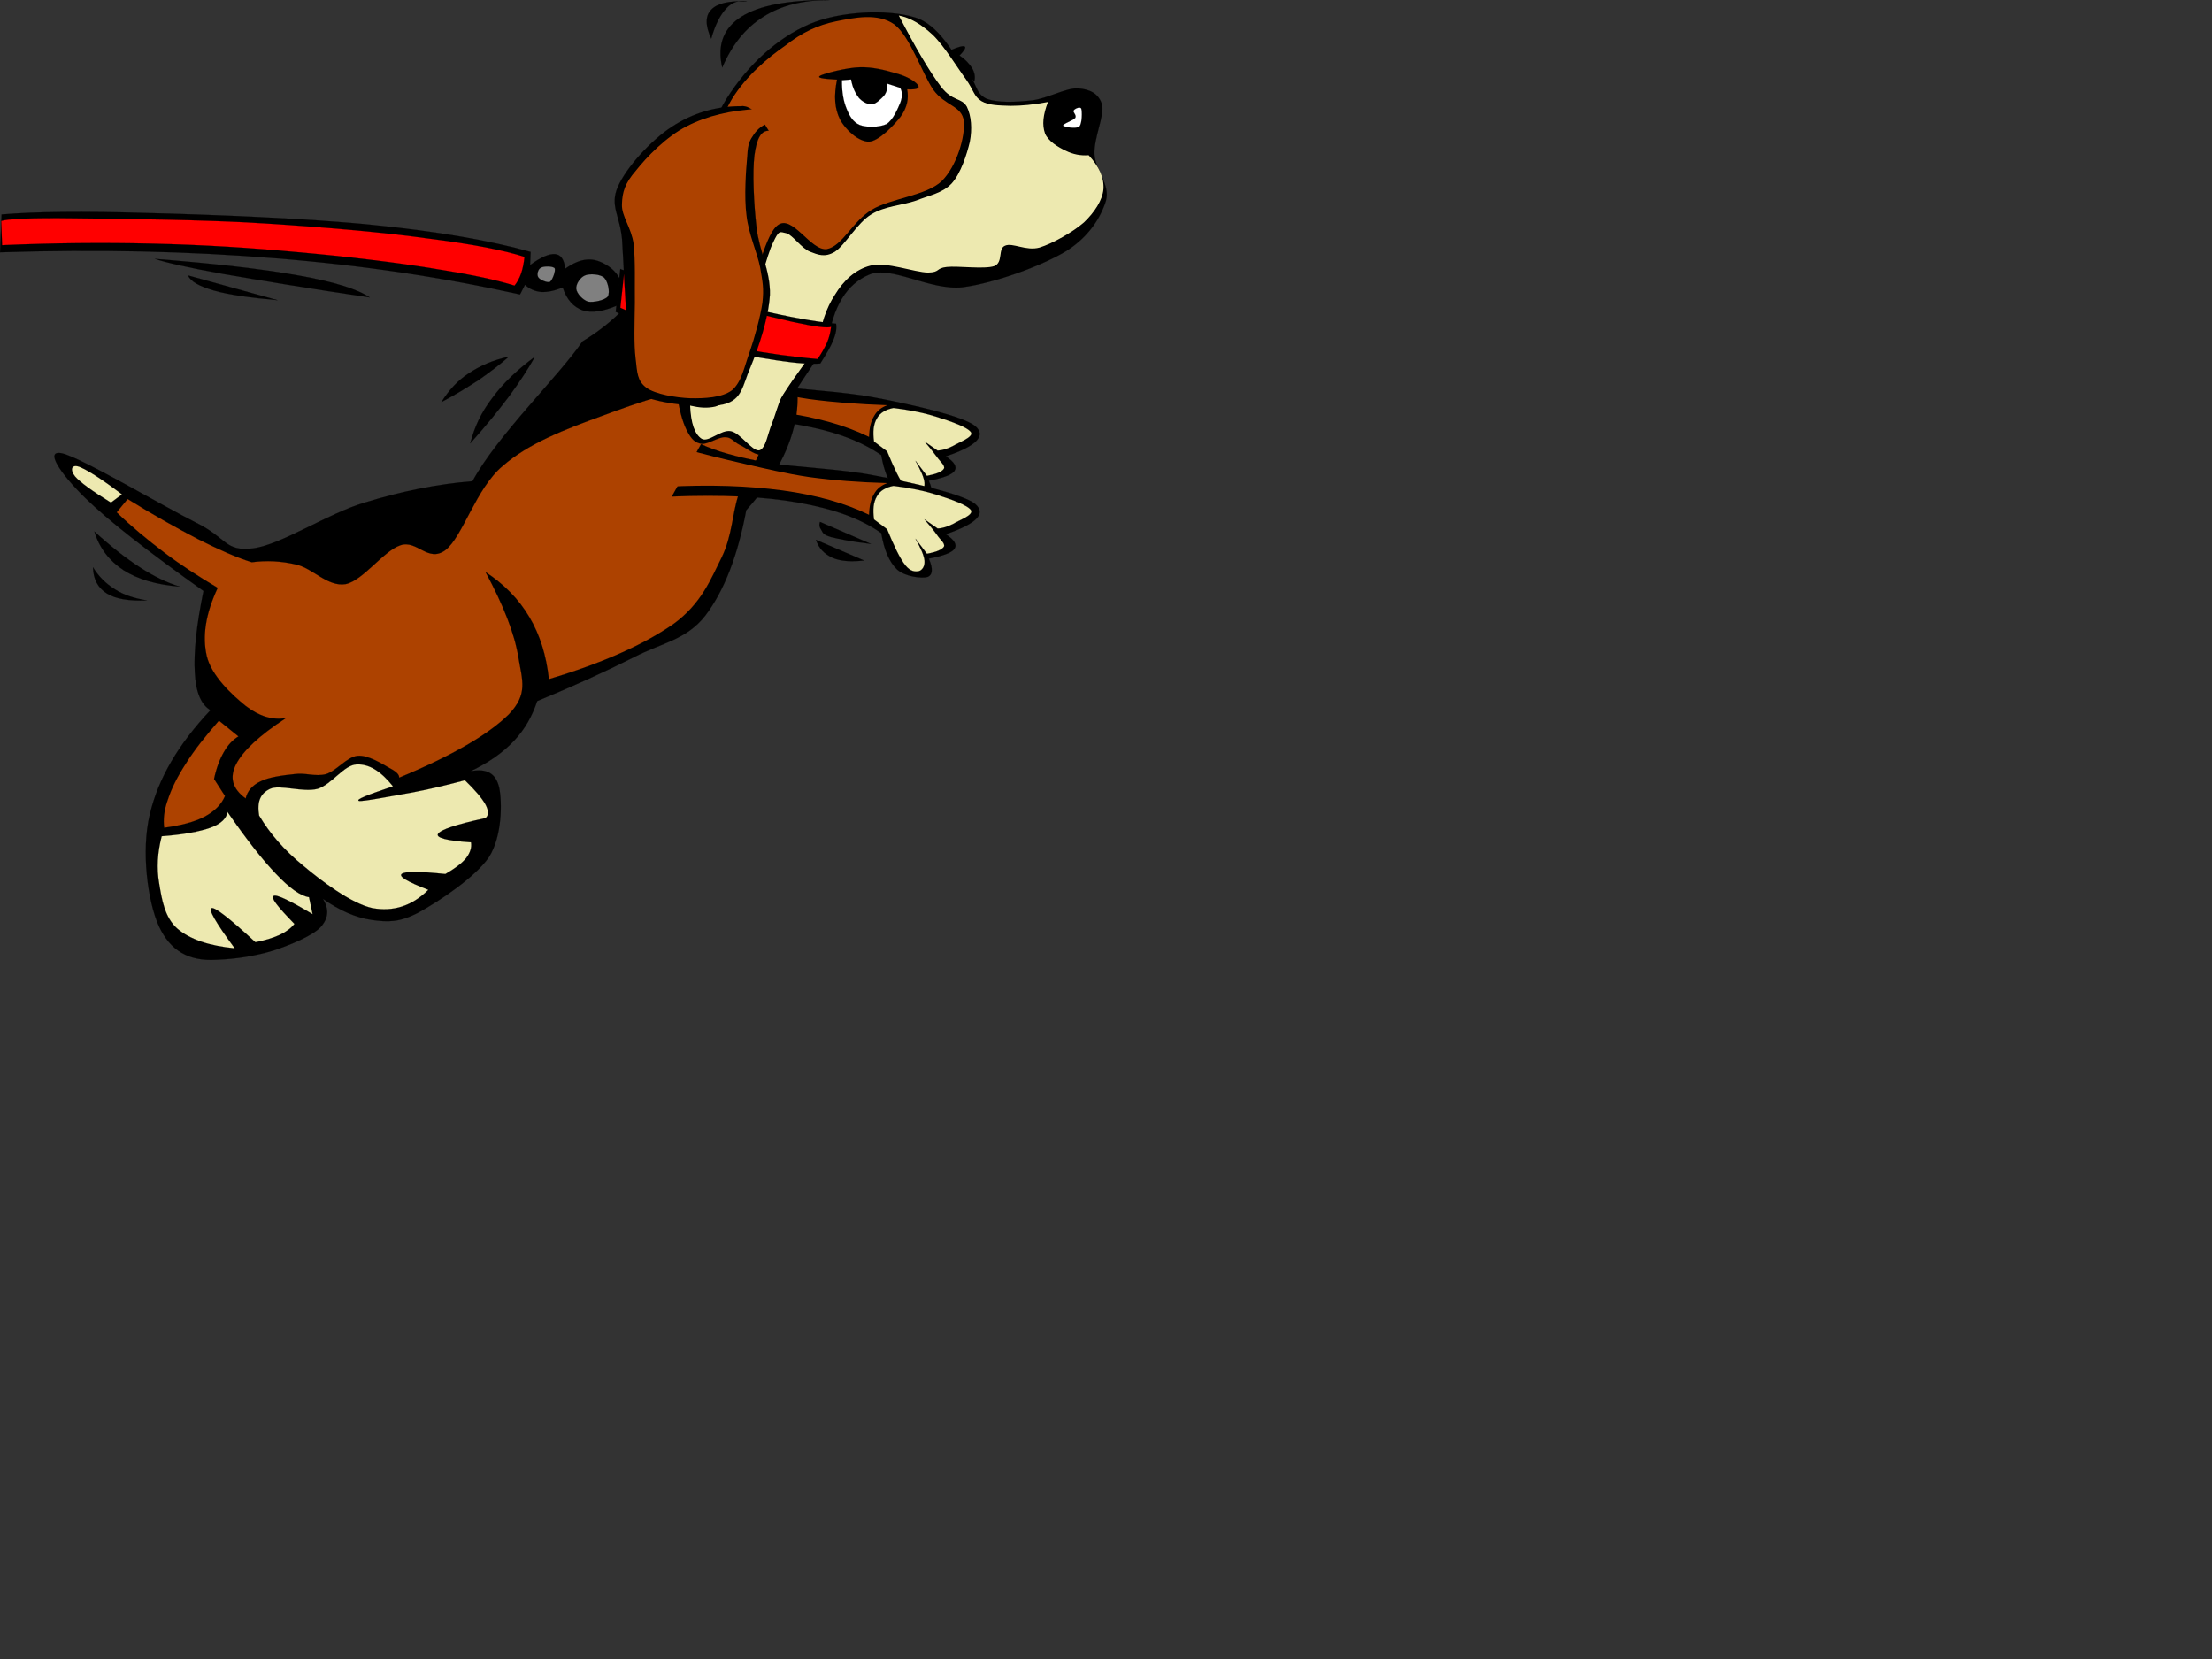 <?xml version="1.0"?><svg width="640" height="480" xmlns="http://www.w3.org/2000/svg">
 <rect width="100%" height="100%" fill="#333333" stroke="none"/>
 <g>
  <title>Layer 1</title>
  <switch>
   <g>
    <g id="Layer_1">
     <g>
      <path stroke-width="0.036" stroke-miterlimit="10" stroke="#000000" fill-rule="evenodd" d="m202.842,105.966c4.033,2.052 10.117,3.672 18.686,5.292c8.494,1.476 21.814,1.836 32.039,3.852c10.188,1.944 25.02,5.256 28.549,8.136c3.311,2.736 0.539,5.796 -8.461,8.784c2.484,1.656 3.313,3.024 2.484,4.248c-0.828,1.116 -3.348,2.052 -7.416,2.808c1.332,2.988 1.08,4.752 -0.359,5.291c-1.656,0.504 -6.48,-0.07 -8.785,-2.123c-2.305,-2.16 -3.744,-5.688 -4.607,-10.584c-5.939,-4.14 -13.824,-7.02 -23.939,-8.784c-10.225,-1.8 -22.248,-2.34 -36.648,-1.764c2.804,-5.04 5.613,-10.08 8.457,-15.156z" clip-rule="evenodd"/>
      <path fill-rule="evenodd" fill="#AD4200" d="m198.27,107.37c5.365,1.512 10.873,2.88 16.92,4.248c5.977,1.332 11.988,2.808 19.01,3.852c6.947,0.936 14.363,1.476 22.535,1.764c-1.691,0.612 -3.023,1.62 -3.852,3.168c-0.936,1.548 -1.369,3.456 -1.441,6.012c-6.875,-3.384 -15.154,-5.688 -24.982,-7.056c-9.938,-1.332 -21.025,-1.728 -33.84,-1.044c-2.557,-0.792 -3.42,-2.088 -2.449,-3.888c1.007,-1.872 3.528,-4.176 8.099,-7.056z" clip-rule="evenodd"/>
      <path stroke-width="0.036" stroke-miterlimit="10" stroke="#000000" fill-rule="evenodd" fill="#EDE9B0" d="m258.498,118.026c4.68,0.576 8.855,1.404 12.672,2.628c3.781,1.188 8.893,2.952 9.793,4.464c0.719,1.368 -3.529,2.88 -5.113,3.852c-1.654,0.864 -3.131,1.332 -4.57,1.404l-3.781,-2.628c1.477,1.656 2.701,3.312 3.672,4.572c0.9,1.296 2.34,2.34 1.945,3.276c-0.576,0.9 -2.125,1.548 -4.934,2.088l-3.311,-4.356c1.512,2.7 2.482,4.788 2.627,6.409c0.107,1.547 -0.648,2.664 -1.584,2.951c-1.08,0.217 -2.412,0.252 -3.996,-1.691c-1.619,-2.088 -3.24,-5.508 -5.256,-10.404l-3.779,-2.844c-0.396,-2.808 -0.18,-4.968 0.791,-6.624c0.9,-1.693 2.556,-2.629 4.824,-3.097z" clip-rule="evenodd"/>
      <path stroke-width="0.036" stroke-miterlimit="10" stroke="#000000" fill-rule="evenodd" d="m168.498,98.802c-6.443,9.612 -24.731,27.288 -31.788,40.429c-10.224,0.828 -20.448,2.879 -31.104,6.156c-10.8,3.168 -24.264,12.275 -32.472,13.283c-8.208,0.936 -7.272,-2.951 -16.488,-7.488c-9.288,-4.645 -33.336,-18.864 -38.7,-20.016c-5.292,-1.152 -0.288,6.048 6.66,12.852c6.912,6.768 18.144,15.48 34.272,26.965c-2.052,9.971 -2.844,17.711 -2.52,23.508c0.288,5.795 1.8,9.359 4.536,10.98c-9.216,9.791 -15.12,19.691 -17.568,30.238c-2.52,10.477 -0.612,25.129 2.664,32.293c3.276,7.057 8.604,10.152 16.56,9.684c5.976,-0.215 11.484,-1.152 16.524,-2.664c5.004,-1.656 11.16,-4.211 13.608,-6.695c2.34,-2.557 2.628,-5.221 0.72,-8.281c4.86,3.385 9.54,5.473 14.184,6.121c4.536,0.611 7.776,0.828 13.464,-2.125c5.724,-3.131 16.38,-10.115 20.448,-16.092c3.816,-6.084 3.78,-15.84 2.952,-19.979c-0.936,-4.213 -3.6,-5.725 -8.28,-4.824c5.112,-2.484 9.216,-5.293 12.456,-8.713c3.276,-3.455 5.364,-7.271 6.804,-11.592c10.548,-4.355 19.728,-8.531 27.937,-12.672c8.135,-4.213 15.191,-5.004 20.734,-12.096c5.438,-7.201 9.324,-17.209 11.809,-30.457c8.424,-9.431 13.068,-18.431 14.508,-27.54c1.26,-9.144 -0.828,-17.964 -6.551,-26.856c-48.816,-19.979 -29.232,-10.367 -55.369,5.581z" clip-rule="evenodd"/>
      <path stroke-width="0.036" stroke-miterlimit="10" stroke="#000000" fill-rule="evenodd" fill="#EDE9B0" d="m74.97,235.961c3.024,5.113 7.2,9.973 12.672,14.438c5.364,4.535 14.004,11.016 20.088,12.348c6.012,1.08 11.412,-0.541 16.2,-5.293c-6.048,-2.34 -8.532,-3.814 -7.74,-4.572c0.9,-0.791 4.932,-0.791 12.672,0c2.808,-1.619 4.68,-3.023 6.012,-4.607c1.188,-1.584 1.656,-3.061 1.404,-4.572c-7.092,-0.467 -10.224,-1.332 -9.54,-2.447c0.792,-1.225 5.148,-2.699 13.752,-4.572c0.936,-0.791 0.936,-2.088 0,-3.889c-1.044,-1.871 -2.988,-4.176 -5.976,-7.055c-5.004,1.332 -10.008,2.555 -15.156,3.527c-5.256,0.9 -14.508,2.736 -15.516,2.447c-0.936,-0.395 2.304,-1.654 9.864,-4.211c-3.492,-4.355 -6.876,-6.516 -10.548,-6.336c-3.708,0.18 -7.092,5.725 -11.268,7.057c-4.284,1.115 -10.908,-1.332 -13.752,0c-2.844,1.331 -3.851,3.778 -3.168,7.737z" clip-rule="evenodd"/>
      <path stroke-width="0.036" stroke-miterlimit="10" stroke="#000000" fill-rule="evenodd" fill="#AD4200" d="m115.47,225.018c0.108,-0.863 -0.828,-1.799 -2.808,-2.809c-2.016,-1.15 -6.192,-3.814 -9.18,-3.527c-3.132,0.289 -6.048,4.32 -9.144,5.293c-3.168,0.828 -5.94,-0.469 -9.144,0c-3.204,0.322 -7.56,0.898 -9.864,2.123c-2.412,1.152 -3.78,2.844 -4.248,4.932c-3.816,-2.771 -4.752,-6.012 -2.808,-9.863c1.98,-3.889 6.696,-8.352 14.436,-13.393c-3.996,0.648 -7.776,-0.576 -11.628,-3.527c-3.924,-3.168 -9.9,-8.676 -11.268,-14.436c-1.332,-5.797 -0.324,-12.24 3.168,-19.729c-5.508,-3.275 -10.62,-6.553 -15.48,-10.225c-4.932,-3.744 -9.468,-7.488 -13.752,-11.627l3.168,-3.854c7.596,4.717 14.4,8.496 20.412,11.629c6.012,3.023 11.088,5.291 15.516,6.66c4.212,-0.541 8.46,-0.396 13.032,0.721c4.572,1.043 9,6.479 14.112,5.615c5.004,-1.008 10.98,-9.611 15.84,-11.232c4.86,-1.656 7.956,5.111 13.032,1.404c5.004,-3.852 8.856,-17.928 16.56,-24.336c7.56,-6.624 18.144,-10.656 28.548,-14.436c10.367,-3.852 25.236,-9.144 33.084,-8.1c7.668,1.008 11.879,9.288 13.068,14.436c1.043,5.112 -4.5,10.332 -6.373,16.2c-1.943,5.76 -1.836,11.916 -4.932,18.324c-3.133,6.229 -5.832,13.428 -14.076,19.367c-8.496,5.869 -20.195,11.16 -35.928,15.877c-0.756,-6.877 -2.592,-12.816 -5.652,-17.965c-3.096,-5.219 -7.272,-9.467 -12.672,-13.031c5.184,9.648 8.352,17.676 9.504,24.66c1.152,6.84 2.808,10.691 -2.808,16.561c-5.903,5.795 -16.199,11.844 -31.715,18.288z" clip-rule="evenodd"/>
      <path stroke-width="0.036" stroke-miterlimit="10" stroke="#000000" fill-rule="evenodd" fill="#EDE9B0" d="m89.406,259.578c-2.448,-0.359 -5.616,-2.592 -9.504,-6.697c-4.032,-4.176 -8.604,-10.078 -14.112,-18c-0.216,1.838 -1.728,3.422 -4.932,4.609c-3.204,1.115 -7.848,1.98 -14.076,2.447c-1.224,4.717 -1.512,9.252 -0.72,13.752c0.756,4.537 1.548,9.756 5.292,13.033c3.672,3.096 9.144,4.932 16.56,5.65c-5.508,-7.451 -7.74,-11.375 -6.696,-11.627c1.008,-0.289 5.184,2.951 12.672,9.863c2.808,-0.504 5.112,-1.26 7.056,-2.123c1.872,-0.9 3.24,-1.908 4.248,-3.168c-4.896,-5.041 -6.948,-7.596 -6.012,-8.1c0.864,-0.469 4.572,1.295 11.268,5.291c-0.324,-1.617 -0.683,-3.274 -1.044,-4.93z" clip-rule="evenodd"/>
      <path stroke-width="0.036" stroke-miterlimit="10" stroke="#000000" fill-rule="evenodd" fill="#AD4200" d="m61.938,225.377c0.684,-3.203 1.62,-5.65 2.808,-7.738s2.556,-3.564 4.248,-4.572l-5.652,-4.572c-3.888,4.463 -7.056,8.387 -9.504,12.313c-2.484,3.814 -4.248,7.344 -5.292,10.584c-1.116,3.096 -1.368,5.795 -1.044,8.1c4.788,-0.648 8.712,-1.656 11.628,-3.168c2.952,-1.584 4.896,-3.492 5.976,-6.012l-3.168,-4.935z" clip-rule="evenodd"/>
      <path stroke-width="0.036" stroke-miterlimit="10" stroke="#000000" fill-rule="evenodd" d="m202.842,128.502c4.033,1.944 10.117,3.708 18.686,5.292c8.494,1.476 21.814,1.8 32.039,3.888c10.188,1.908 25.02,5.256 28.549,8.1c3.311,2.809 0.539,5.689 -8.461,8.785c2.484,1.656 3.313,3.023 2.484,4.248c-0.828,1.115 -3.348,2.051 -7.416,2.807c1.332,2.988 1.08,4.752 -0.359,5.293c-1.656,0.504 -6.48,-0.072 -8.785,-2.125c-2.305,-2.195 -3.744,-5.58 -4.607,-10.547c-5.939,-4.213 -13.824,-7.02 -23.939,-8.82c-10.225,-1.801 -22.248,-2.34 -36.648,-1.764c2.804,-5.041 5.613,-10.081 8.457,-15.157z" clip-rule="evenodd"/>
      <path fill-rule="evenodd" fill="#AD4200" d="m198.27,129.906c5.365,1.512 10.873,2.88 16.92,4.248c5.977,1.368 11.988,2.844 19.01,3.888c6.947,0.936 14.363,1.512 22.535,1.728c-1.691,0.611 -3.023,1.621 -3.852,3.168c-0.936,1.549 -1.369,3.457 -1.441,6.012c-6.875,-3.383 -15.154,-5.688 -24.982,-7.055c-9.938,-1.332 -21.025,-1.729 -33.84,-1.045c-2.557,-0.791 -3.42,-2.088 -2.449,-3.888c1.007,-1.872 3.528,-4.176 8.099,-7.056z" clip-rule="evenodd"/>
      <path stroke-width="0.036" stroke-miterlimit="10" stroke="#000000" fill-rule="evenodd" fill="#EDE9B0" d="m258.498,140.563c4.68,0.576 8.855,1.402 12.672,2.627c3.781,1.188 8.893,2.953 9.793,4.465c0.719,1.439 -3.529,2.879 -5.113,3.887c-1.654,0.828 -3.131,1.332 -4.57,1.369l-3.781,-2.629c1.477,1.729 2.701,3.205 3.672,4.572c0.9,1.369 2.34,2.34 1.945,3.313c-0.576,0.863 -2.125,1.547 -4.934,2.053l-3.311,-4.357c1.512,2.701 2.482,4.789 2.627,6.408c0.107,1.549 -0.648,2.664 -1.584,2.953c-1.08,0.215 -2.412,0.252 -3.996,-1.693c-1.619,-2.088 -3.24,-5.508 -5.256,-10.404l-3.779,-2.844c-0.396,-2.807 -0.18,-4.967 0.791,-6.623c0.9,-1.695 2.556,-2.631 4.824,-3.097z" clip-rule="evenodd"/>
      <path stroke-width="0.036" stroke-miterlimit="10" stroke="#000000" fill-rule="evenodd" d="m239.49,99.198c-5.76,8.316 -9.791,14.472 -12.492,19.044c-2.699,4.5 -3.852,6.984 -3.455,7.74c-6.66,-6.84 -13.105,-12.888 -19.477,-18.828c-6.48,-5.94 -12.527,-11.232 -18.684,-16.272c3.42,-6.516 7.092,-14.904 11.303,-25.308c4.068,-10.656 7.346,-27.18 13.572,-37.08c6.301,-9.936 14.652,-17.46 23.797,-21.456c9,-3.888 22.68,-4.392 30.348,-2.088c7.561,2.088 11.447,11.196 15.012,15.12c3.385,4.032 2.592,6.696 5.797,8.388c3.24,1.404 8.891,1.08 13.463,0.576c4.5,-0.576 9.793,-3.672 13.248,-3.456c3.42,0.216 6.012,1.512 6.949,4.716c0.719,3.24 -2.412,9.54 -2.197,14.328c0.217,4.644 4.609,8.676 3.313,13.464c-1.439,4.644 -4.824,10.404 -11.664,14.652c-6.984,4.176 -20.34,9.108 -29.809,10.368c-9.576,1.008 -20.52,-6.372 -27,-3.672c-6.551,2.736 -10.512,9.144 -12.024,19.764z" clip-rule="evenodd"/>
      <path fill-rule="evenodd" fill="#AD4200" d="m185.059,93.834c2.664,-3.024 5.363,-7.776 8.389,-14.544c2.951,-6.948 6.047,-17.352 9.287,-25.92c2.951,-8.532 5.004,-18.036 9.072,-24.768c4.141,-6.696 10.26,-11.844 15.443,-15.444c4.896,-3.852 9.396,-5.904 14.617,-6.984c5.256,-1.044 12.023,-2.52 16.848,0.864c4.572,3.384 8.027,14.148 11.34,18.972c3.455,4.716 8.244,4.5 8.82,9.072c0.395,4.464 -2.018,12.924 -6.408,17.316c-4.5,4.248 -14.76,4.968 -20.232,8.28c-5.58,3.348 -8.461,10.476 -12.961,11.376c-4.68,0.72 -10.043,-10.224 -14.291,-6.876c-4.248,3.312 -6.805,19.476 -10.729,26.568c-3.959,6.948 -8.279,11.916 -12.959,15.048c-5.4,-4.32 -10.801,-8.64 -16.236,-12.96z" clip-rule="evenodd"/>
      <path fill-rule="evenodd" fill="#EDE9B0" d="m201.654,107.91c3.061,-1.764 5.725,-4.104 8.389,-7.164c2.52,-3.132 4.859,-6.228 7.164,-11.232c2.34,-5.256 4.535,-15.516 6.443,-19.26c1.764,-3.816 1.943,-3.168 3.852,-2.772c1.729,0.396 4.428,4.392 6.84,5.328c2.27,0.864 4.248,1.8 7.201,0.036c2.988,-1.944 6.443,-8.316 10.512,-10.8c3.959,-2.448 8.928,-2.628 12.959,-3.996c3.889,-1.548 7.598,-2.124 10.297,-4.932c2.664,-2.916 4.428,-8.424 5.291,-12.096c0.721,-3.78 0.434,-7.488 -0.863,-10.152c-1.549,-2.7 -4.141,-1.44 -7.488,-5.796c-3.383,-4.464 -7.309,-11.196 -12.203,-20.592c3.348,0.648 6.48,2.52 9.828,5.616c3.275,3.132 7.127,9.504 9.611,12.852c2.268,3.204 2.268,4.932 4.465,6.3c2.123,1.26 5.146,1.26 8.387,1.368c3.24,0 6.732,-0.324 10.873,-1.116c-1.441,3.744 -1.729,6.624 -0.865,9.072c0.9,2.268 3.781,3.996 6.012,5.04c2.125,1.044 4.285,1.476 6.625,1.296c3.023,3.24 4.5,6.552 4.283,9.792c-0.287,3.24 -2.592,6.732 -5.65,9.648c-3.168,2.772 -9.072,6.12 -12.854,7.272c-3.887,1.08 -7.811,-1.512 -9.971,-0.54c-2.16,0.864 -0.434,4.824 -3.133,5.904c-2.916,0.972 -10.547,-0.108 -13.752,0.252c-3.24,0.36 -1.801,1.548 -5.4,1.62c-3.887,-0.036 -12.023,-3.204 -16.631,-2.016c-4.465,1.116 -7.848,4.392 -10.297,8.424c-2.557,3.888 -4.176,8.676 -4.859,14.76c-2.088,2.592 -3.961,5.112 -5.76,7.704c-1.873,2.556 -3.42,4.932 -5.041,7.416c-8.065,-2.412 -16.165,-4.824 -24.265,-7.236z" clip-rule="evenodd"/>
      <path stroke-width="0.036" stroke-miterlimit="10" stroke="#000000" fill-rule="evenodd" d="m265.086,24.066c-1.404,-1.224 -3.383,-2.196 -6.084,-2.916c-2.879,-0.864 -6.551,-1.8 -10.188,-1.692c-3.744,0.072 -10.297,1.8 -11.447,2.412c-1.152,0.648 0.504,0.9 4.822,1.152c-0.971,4.752 -0.684,8.46 0.865,11.52c1.547,2.988 5.363,6.48 8.387,6.444c2.881,-0.18 7.273,-4.824 9.145,-7.272c1.836,-2.556 2.412,-5.184 1.873,-7.884c1.584,0.108 2.555,-0.036 3.059,-0.288c0.433,-0.288 0.289,-0.828 -0.432,-1.476z" clip-rule="evenodd"/>
      <path stroke-width="0.036" stroke-miterlimit="10" stroke="#000000" fill-rule="evenodd" fill="#FFFFFF" d="m260.441,25.398l-3.672,-1.188c0.037,1.368 -0.252,2.484 -1.008,3.492c-0.863,0.9 -2.303,2.376 -3.492,2.484c-1.295,0.036 -2.844,-0.792 -3.814,-1.944c-0.973,-1.296 -1.801,-2.916 -2.197,-5.256l-2.664,0.216c-0.035,3.276 0.396,5.94 1.297,8.136c0.828,2.124 1.836,3.96 3.852,4.824c1.908,0.756 5.688,0.72 7.74,-0.252c1.98,-1.26 3.275,-4.464 4.031,-6.264c0.648,-1.8 0.576,-3.168 -0.073,-4.248z" clip-rule="evenodd"/>
      <path stroke-width="0.036" stroke-miterlimit="10" stroke="#000000" fill-rule="evenodd" fill="#FFFFFF" d="m312.857,31.446c0.289,0.72 0.252,4.284 -0.539,5.148c-0.936,0.828 -4.5,0.108 -4.717,-0.216c-0.287,-0.504 3.025,-1.548 3.529,-2.304c0.395,-0.828 -0.793,-1.656 -0.504,-2.052c0.181,-0.54 1.944,-1.332 2.231,-0.576z" clip-rule="evenodd"/>
      <path stroke-width="0.036" stroke-miterlimit="10" stroke="#000000" fill-rule="evenodd" d="m281.898,23.526c0.324,-1.296 0.072,-2.556 -0.611,-3.78c-0.828,-1.26 -1.873,-2.484 -3.672,-3.672c1.402,-1.476 1.906,-2.34 1.512,-2.592c-0.469,-0.324 -1.836,0.072 -4.105,1.044c0.973,1.728 1.873,3.132 3.098,4.752c1.114,1.512 2.374,2.88 3.778,4.248z" clip-rule="evenodd"/>
      <path stroke-width="0.036" stroke-miterlimit="10" stroke="#000000" fill-rule="evenodd" d="m222.391,128.394l-13.068,-12.78l-13.211,0.108c0.756,4.104 1.654,7.056 2.844,9.252c1.15,2.088 2.123,3.132 4.031,3.42c1.764,0.252 4.969,-2.052 6.84,-1.908c1.764,-0.036 2.52,1.404 4.213,2.232c1.656,0.756 4.211,2.808 5.723,2.808c1.403,-0.108 2.231,-1.152 2.628,-3.132z" clip-rule="evenodd"/>
      <path fill-rule="evenodd" fill="#EDE9B0" d="m228.834,110.61c-1.008,0.972 -1.799,2.304 -2.771,4.392c-0.936,1.944 -1.764,5.112 -2.771,7.704c-1.117,2.556 -1.729,7.164 -3.637,7.596c-2.088,0.252 -5.363,-4.968 -8.172,-5.544c-2.881,-0.576 -6.48,3.348 -8.461,2.196c-2.016,-1.296 -3.131,-4.464 -3.348,-9.648c2.664,0.72 5.041,0.828 7.273,0.324c2.195,-0.648 4.283,-2.196 5.832,-3.672c1.402,-1.512 2.375,-3.168 2.771,-5.112c4.429,0.576 8.856,1.152 13.284,1.764z" clip-rule="evenodd"/>
      <path stroke-width="0.036" stroke-miterlimit="10" stroke="#000000" fill-rule="evenodd" d="m241.902,93.654c0.217,1.188 0,2.808 -0.791,4.716c-0.793,1.98 -2.053,4.068 -3.781,6.804c-2.771,0.216 -6.695,-0.036 -12.455,-0.9c-5.797,-0.936 -13.717,-2.052 -21.529,-4.32c-7.811,-2.34 -16.164,-5.58 -25.199,-9.72l1.332,-12.456c-0.432,0 2.627,1.008 9.324,3.024c6.623,1.944 21.492,6.588 30.42,8.784c8.82,2.088 16.379,3.492 22.679,4.068z" clip-rule="evenodd"/>
      <path stroke-width="0.036" stroke-miterlimit="10" stroke="#000000" fill-rule="evenodd" fill="#FF0000" d="m240.463,94.554c-0.145,1.476 -0.541,3.06 -1.189,4.608c-0.719,1.512 -1.584,3.132 -2.734,4.716c-7.598,-0.648 -14.545,-1.656 -20.988,-2.88c-6.588,-1.188 -11.52,-2.771 -17.568,-4.608c-6.119,-2.088 -12.096,-4.392 -18.504,-7.344l1.043,-9.684c5.762,2.088 12.492,4.356 20.736,6.66c8.209,2.232 21.313,5.616 28.045,7.092c6.55,1.44 10.223,1.872 11.159,1.44z" clip-rule="evenodd"/>
      <path stroke-width="0.036" stroke-miterlimit="10" stroke="#000000" fill-rule="evenodd" d="m222.391,37.818c-2.268,0 -3.457,2.304 -4.104,7.056c-0.613,4.716 -0.217,14.184 0.611,21.06c0.791,6.732 4.068,12.6 3.852,19.404c-0.396,6.768 -3.383,15.48 -5.615,20.88c-2.34,5.292 -2.305,9.432 -7.813,10.764c-5.615,1.152 -20.557,-0.036 -25.236,-3.564c-4.645,-3.78 -1.908,-10.836 -2.484,-18.252c-0.791,-7.524 -1.15,-19.044 -1.619,-25.956c-0.648,-6.948 -3.6,-9.684 -1.225,-15.156c2.449,-5.616 9.576,-13.464 15.697,-17.424c5.939,-3.888 12.563,-5.904 20.016,-5.904c1.115,-0.144 2.412,0.324 3.744,1.548c1.26,1.188 2.699,2.988 4.176,5.544z" clip-rule="evenodd"/>
      <path fill-rule="evenodd" fill="#AD4200" d="m222.787,35.442c-2.053,0.648 -3.564,1.8 -4.682,3.456c-1.043,1.584 -1.727,2.34 -1.906,6.3c-0.361,3.924 -0.938,11.628 -0.217,17.136c0.611,5.436 3.096,10.692 3.959,15.084c0.721,4.248 1.117,5.976 0.648,10.188c-0.611,4.14 -2.232,10.008 -3.744,14.4c-1.547,4.248 -2.268,8.532 -5.076,10.908c-2.916,2.16 -7.955,2.376 -12.059,2.304c-4.213,-0.18 -10.117,-1.152 -12.709,-3.06c-2.664,-2.016 -2.627,-4.356 -3.096,-8.424c-0.539,-4.212 -0.287,-10.548 -0.217,-16.092c-0.07,-5.58 0.182,-12.276 -0.359,-17.028c-0.648,-4.788 -3.527,-8.028 -3.383,-11.52c0.107,-3.528 0.863,-6.084 4.066,-9.756c3.025,-3.852 8.748,-9.792 14.689,-12.816c5.975,-3.06 12.707,-4.608 20.771,-5.04c1.083,1.296 2.198,2.628 3.315,3.96z" clip-rule="evenodd"/>
      <path stroke-width="0.036" stroke-miterlimit="10" stroke="#000000" fill-rule="evenodd" d="m150.462,85.194l1.44,-2.808c1.296,1.26 2.916,1.908 4.716,2.088c1.836,0.072 3.852,-0.36 6.192,-1.296c1.188,3.564 3.096,5.616 5.725,6.588c2.664,0.864 5.902,0.36 10.008,-1.368l0.791,-7.704c-1.008,-1.836 -2.232,-3.024 -3.816,-3.996c-1.727,-1.044 -3.6,-1.764 -5.615,-1.584c-2.053,0.108 -4.176,1.08 -6.371,2.628c-0.289,-2.664 -1.262,-4.068 -2.917,-4.212c-1.728,-0.144 -4.14,0.864 -7.236,3.168l0.144,-3.816c-11.88,-3.312 -26.748,-5.904 -45.432,-7.776c-18.792,-1.944 -47.988,-3.06 -66.06,-3.492c-18.036,-0.54 -31.752,-0.396 -41.58,0.432l-0.432,10.944c28.26,-0.9 54.252,-0.324 79.632,1.728c25.271,2.016 48.419,5.508 70.811,10.476z" clip-rule="evenodd"/>
      <path stroke-width="0.036" stroke-miterlimit="10" stroke="#000000" fill-rule="evenodd" fill="#FF0000" d="m0.342,63.954l0.252,6.984c15.084,-0.648 29.52,-0.792 43.884,-0.432c14.328,0.324 28.008,1.188 41.58,2.448c13.536,1.188 28.008,2.916 38.7,4.644c10.548,1.656 18.396,3.24 24.12,5.04c0.828,-1.044 1.368,-2.088 1.908,-3.528c0.468,-1.44 0.792,-2.988 0.972,-4.788c-5.94,-1.944 -15.12,-3.708 -27.684,-5.292c-12.744,-1.8 -30.312,-3.312 -47.556,-4.392c-17.352,-1.116 -42.048,-1.332 -54.936,-1.476c-12.78,-0.18 -19.728,0.18 -21.24,0.792z" clip-rule="evenodd"/>
      <path stroke-width="0.036" stroke-miterlimit="10" stroke="#000000" fill-rule="evenodd" fill="#808080" d="m169.326,79.65c-1.439,0.54 -2.771,2.556 -2.592,3.96c0.145,1.296 1.836,3.168 3.42,3.672c1.512,0.288 4.859,-0.396 5.725,-1.512c0.684,-1.296 0,-4.356 -1.08,-5.436c-1.153,-1.044 -4.141,-1.224 -5.473,-0.684z" clip-rule="evenodd"/>
      <path stroke-width="0.036" stroke-miterlimit="10" stroke="#000000" fill-rule="evenodd" fill="#808080" d="m156.51,77.454c-0.864,0.36 -1.26,2.016 -0.792,2.736c0.36,0.72 2.556,1.692 3.384,1.368c0.756,-0.468 1.764,-3.312 1.368,-3.96c-0.54,-0.648 -3.203,-0.648 -3.96,-0.144z" clip-rule="evenodd"/>
      <path stroke-width="0.036" stroke-miterlimit="10" stroke="#000000" fill-rule="evenodd" d="m240.031,0.018c-7.598,-0.036 -13.969,1.512 -19.117,4.788c-5.256,3.276 -9.107,8.136 -11.951,14.724c-1.512,-6.588 0.395,-11.448 5.58,-14.724c5.219,-3.276 13.572,-4.824 25.488,-4.788z" clip-rule="evenodd"/>
      <path stroke-width="0.036" stroke-miterlimit="10" stroke="#000000" fill-rule="evenodd" d="m216.127,0.414c-2.232,-0.432 -4.32,0.144 -5.977,2.016c-1.691,1.764 -3.24,4.68 -4.355,8.748c-1.764,-3.78 -1.764,-6.624 0,-8.388c1.764,-1.836 5.076,-2.628 10.332,-2.376z" clip-rule="evenodd"/>
      <path stroke-width="0.036" stroke-miterlimit="10" stroke="#000000" fill-rule="evenodd" d="m27.306,153.773c4.644,4.248 9.036,7.705 13.176,10.369c4.14,2.699 7.884,4.463 11.52,5.58c-6.876,-0.576 -12.132,-2.125 -16.308,-4.789c-4.104,-2.699 -6.947,-6.37 -8.388,-11.16z" clip-rule="evenodd"/>
      <path stroke-width="0.036" stroke-miterlimit="10" stroke="#000000" fill-rule="evenodd" d="m26.911,164.143c1.62,2.627 3.744,4.752 6.372,6.371c2.556,1.656 5.616,2.592 9.18,3.205c-5.22,0.18 -8.928,-0.396 -11.556,-2.018c-2.593,-1.619 -3.925,-4.138 -3.996,-7.558z" clip-rule="evenodd"/>
      <path stroke-width="0.036" stroke-miterlimit="10" stroke="#000000" fill-rule="evenodd" d="m154.782,103.194c-1.944,3.492 -4.464,7.344 -7.56,11.556c-3.132,4.176 -6.804,8.64 -11.16,13.536c1.188,-4.68 3.132,-8.928 6.372,-13.14c3.132,-4.284 7.2,-8.136 12.348,-11.952z" clip-rule="evenodd"/>
      <path stroke-width="0.036" stroke-miterlimit="10" stroke="#000000" fill-rule="evenodd" d="m147.222,103.194c-2.628,2.34 -5.544,4.5 -8.748,6.768c-3.348,2.16 -6.804,4.284 -10.764,6.372c2.088,-3.348 4.644,-6.228 7.956,-8.352c3.24,-2.16 7.092,-3.852 11.556,-4.788z" clip-rule="evenodd"/>
      <path stroke-width="0.036" stroke-miterlimit="10" stroke="#000000" fill-rule="evenodd" d="m44.838,74.898c17.316,1.368 30.996,2.916 41.436,4.788c10.404,1.836 17.172,3.96 20.7,6.372c-18,-2.664 -31.752,-4.968 -42.228,-6.768c-10.475,-1.872 -16.92,-3.384 -19.908,-4.392z" clip-rule="evenodd"/>
      <path stroke-width="0.036" stroke-miterlimit="10" stroke="#000000" fill-rule="evenodd" d="m54.415,79.686l25.884,7.164c-7.956,-0.72 -13.968,-1.548 -18.324,-2.772c-4.321,-1.26 -6.841,-2.628 -7.56,-4.392z" clip-rule="evenodd"/>
      <path stroke-width="0.036" stroke-miterlimit="10" stroke="#000000" fill-rule="evenodd" d="m237.258,151.002l14.725,6.371c-5.328,-0.611 -9.18,-1.402 -11.557,-1.979c-2.447,-0.756 -2.303,-1.297 -2.771,-2.018c-0.54,-0.755 -0.721,-1.546 -0.397,-2.374z" clip-rule="evenodd"/>
      <path stroke-width="0.036" stroke-miterlimit="10" stroke="#000000" fill-rule="evenodd" d="m236.07,156.186l13.932,5.977c-3.779,0.432 -6.875,0.215 -9.145,-0.793c-2.375,-1.116 -3.923,-2.665 -4.787,-5.184z" clip-rule="evenodd"/>
      <path stroke-width="0.036" stroke-miterlimit="10" stroke="#000000" fill-rule="evenodd" fill="#EDE9B0" d="m32.094,145.422c-5.436,-3.348 -8.892,-5.868 -10.368,-7.56c-1.512,-1.872 -1.152,-3.636 1.224,-2.808c2.268,0.9 6.336,3.42 12.348,7.991c-1.044,0.793 -2.124,1.584 -3.204,2.377z" clip-rule="evenodd"/>
     </g>
    </g>
   </g>
  </switch>
 </g>
</svg>